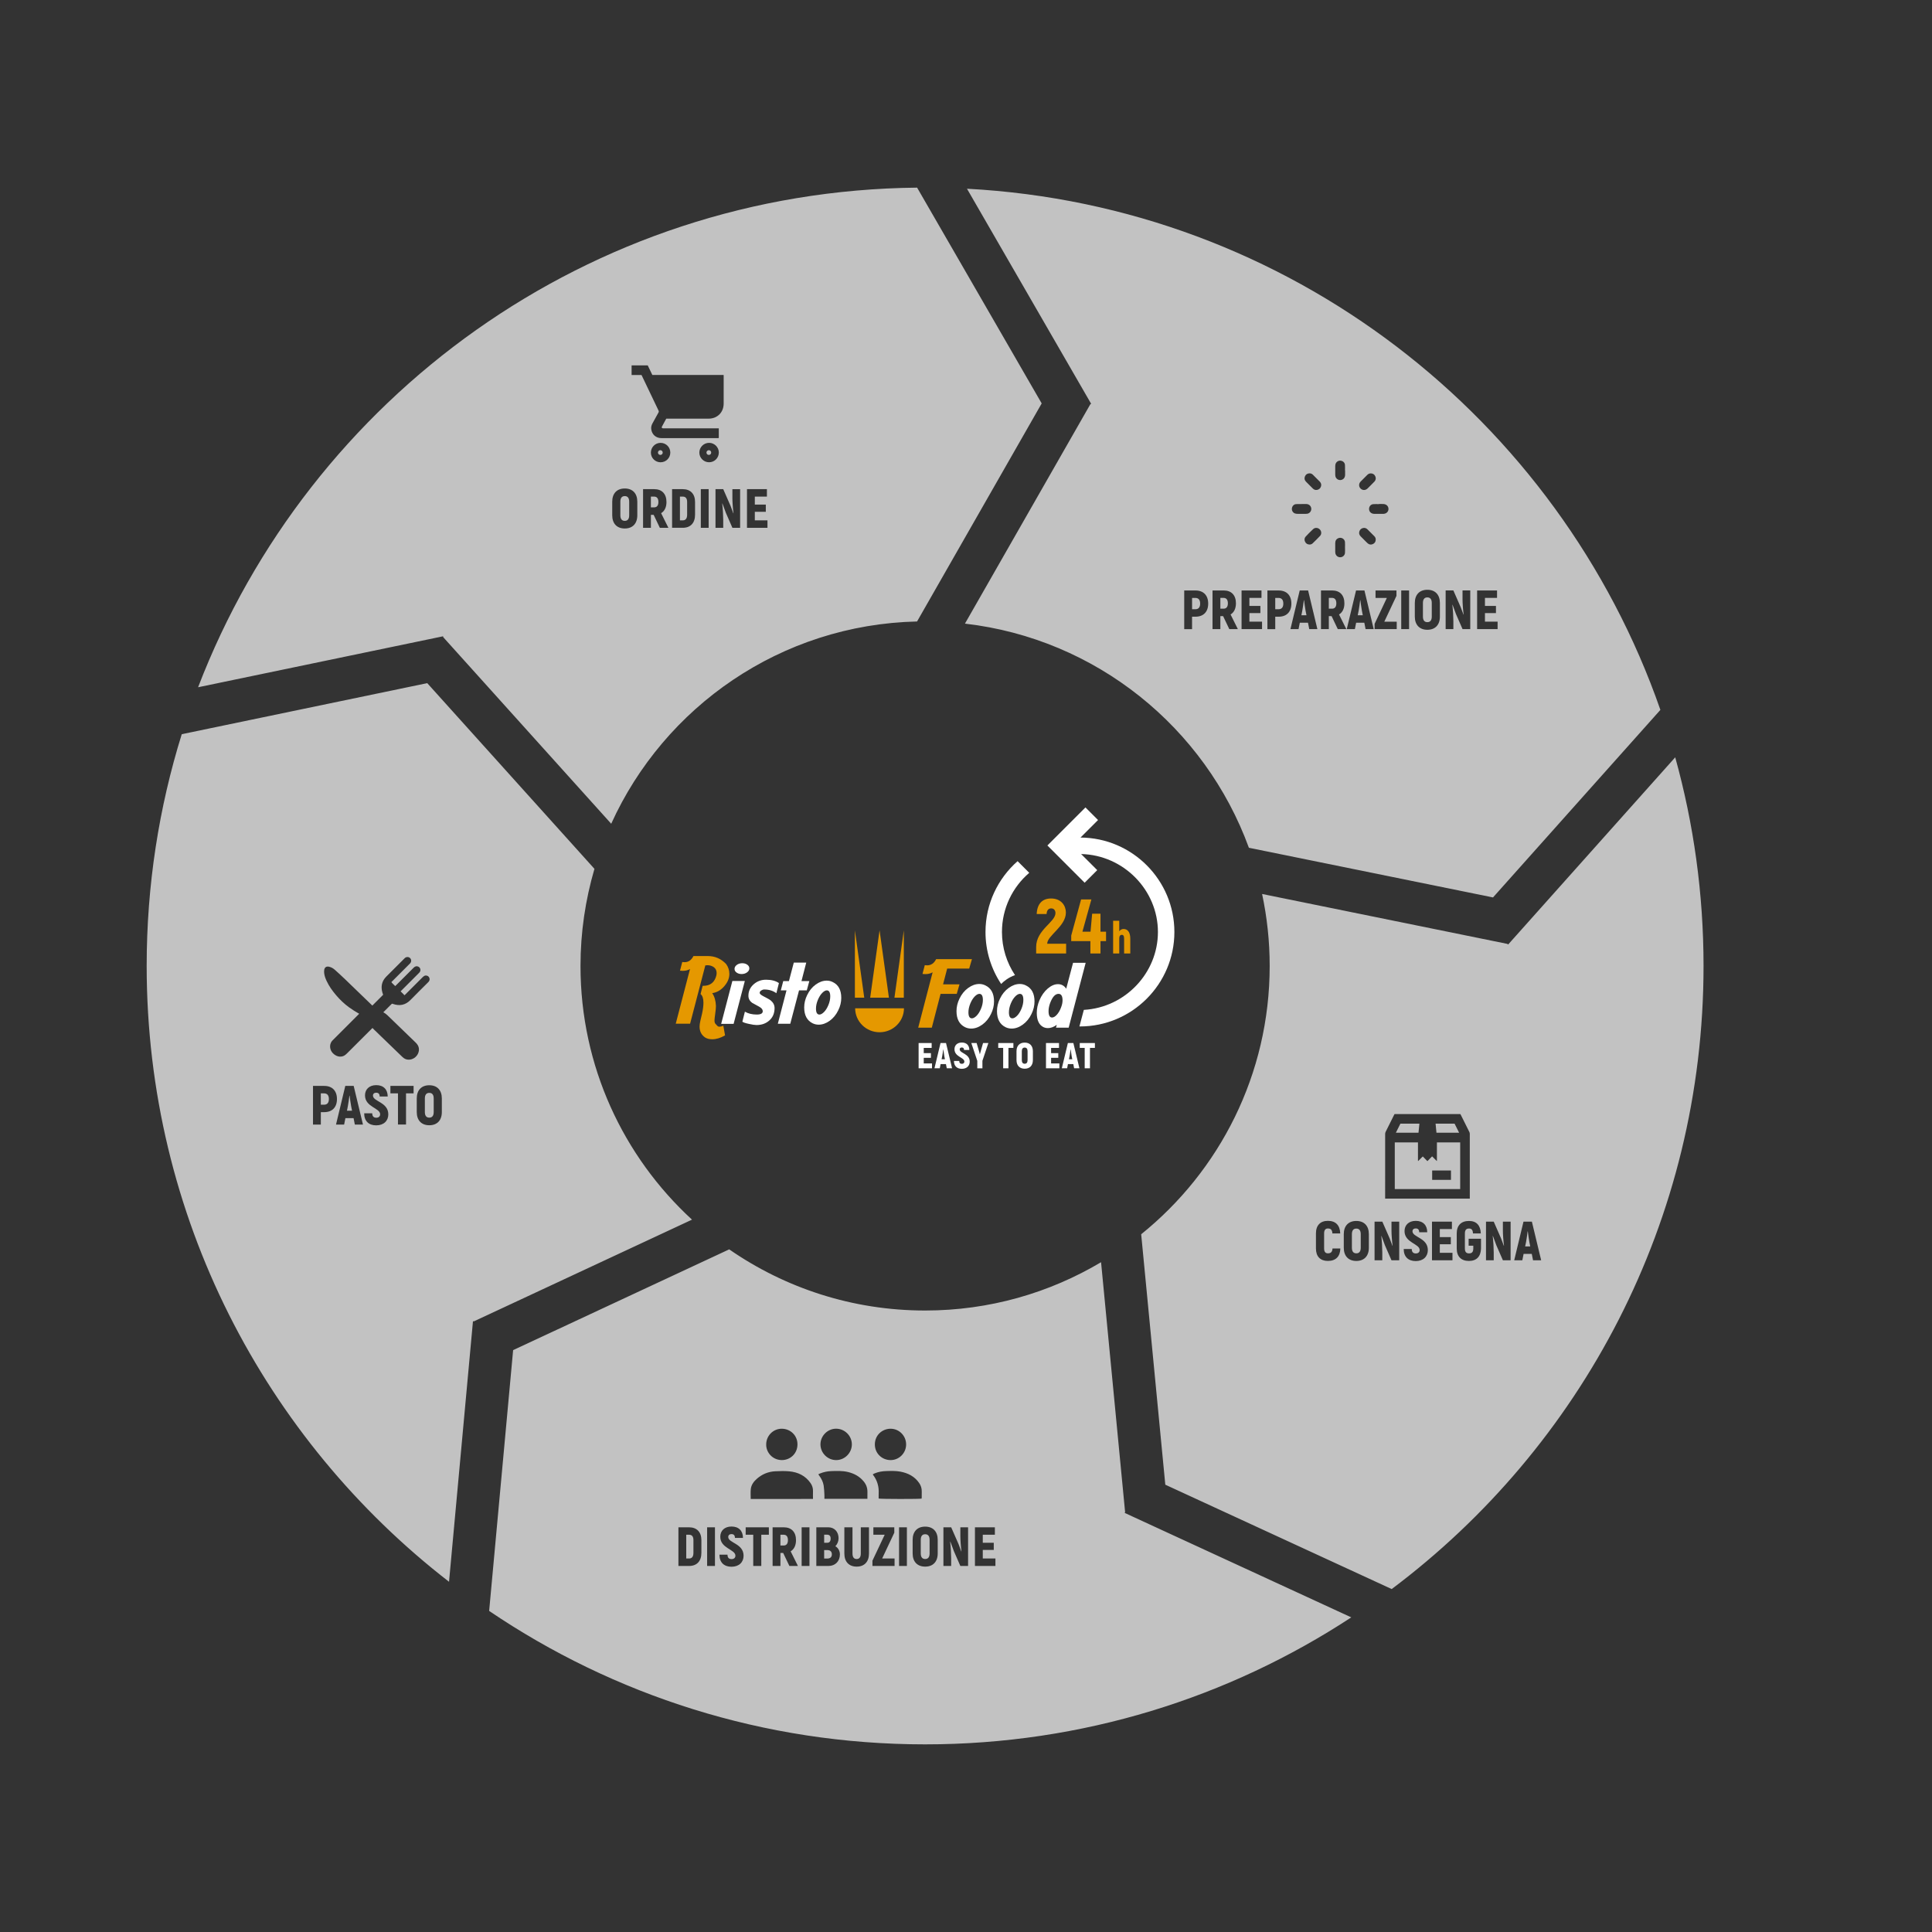 <?xml version="1.0" encoding="utf-8"?>
<!-- Generator: Adobe Illustrator 25.4.1, SVG Export Plug-In . SVG Version: 6.00 Build 0)  -->
<svg version="1.1" id="Livello_1" xmlns="http://www.w3.org/2000/svg" xmlns:xlink="http://www.w3.org/1999/xlink" x="0px" y="0px"
	 viewBox="0 0 1080 1080" style="enable-background:new 0 0 1080 1080;" xml:space="preserve">
<rect x="0" y="0" width="1080" height="1080" fill="#333333" stroke="none"/>
<style type="text/css">
	.st0{clip-path:url(#SVGID_00000173853731299080371490000011963781690345120141_);}
	.st1{opacity:0.7;clip-path:url(#SVGID_00000012469914942856299310000007876499458541872281_);}
	.st2{clip-path:url(#SVGID_00000138550406039023461280000015749409119474053291_);fill:#FFFFFF;}
	.st3{clip-path:url(#SVGID_00000012469914942856299310000007876499458541872281_);fill:#FFFFFF;}
	.st4{clip-path:url(#SVGID_00000173853731299080371490000011963781690345120141_);fill:#FFFFFF;}
	.st5{clip-path:url(#SVGID_00000154420685353740354740000001256845413113351826_);fill:#FFFFFF;}
	.st6{clip-path:url(#SVGID_00000114035629635816193700000018368165618061593739_);fill:#E59800;}
	.st7{clip-path:url(#SVGID_00000173853731299080371490000011963781690345120141_);fill:#E59800;}
	.st8{clip-path:url(#SVGID_00000159467754926699584310000004033799173461187257_);fill:#E59800;}
	.st9{clip-path:url(#SVGID_00000159467754926699584310000004033799173461187257_);fill:#FFFFFF;}
	.st10{clip-path:url(#SVGID_00000061447676518754477280000010863432284385153423_);fill:#E59800;}
	.st11{clip-path:url(#SVGID_00000034784392598926704960000002595326351481739965_);fill:#FFFFFF;}
	.st12{clip-path:url(#SVGID_00000071522112540350556920000000348803076336523170_);fill:#FFFFFF;}
	.st13{clip-path:url(#SVGID_00000155834956369794068670000014488205736169376387_);fill:#FFFFFF;}
</style>
<g>
	<defs>
		<rect id="SVGID_1_" width="1080" height="1080"/>
	</defs>
	<clipPath id="SVGID_00000114751847726455625140000010209598318906577583_">
		<use xlink:href="#SVGID_1_"  style="overflow:visible;"/>
	</clipPath>
	<g style="clip-path:url(#SVGID_00000114751847726455625140000010209598318906577583_);">
		<defs>
			<rect id="SVGID_00000086691288563762886660000006104962930481826711_" width="1080" height="1080"/>
		</defs>
		<clipPath id="SVGID_00000114756761981600897550000007425978433897461379_">
			<use xlink:href="#SVGID_00000086691288563762886660000006104962930481826711_"  style="overflow:visible;"/>
		</clipPath>
		<g style="opacity:0.7;clip-path:url(#SVGID_00000114756761981600897550000007425978433897461379_);">
			<g>
				<defs>
					<rect id="SVGID_00000010274175660764345320000002488922093184206249_" x="-9.44" y="-7" width="1098" height="1088"/>
				</defs>
				<clipPath id="SVGID_00000166644816623478258130000017706717580102889139_">
					<use xlink:href="#SVGID_00000010274175660764345320000002488922093184206249_"  style="overflow:visible;"/>
				</clipPath>
			</g>
		</g>
		<g style="opacity:0.7;clip-path:url(#SVGID_00000114756761981600897550000007425978433897461379_);">
			<g>
				<defs>
					<rect id="SVGID_00000032606282518793208870000014706395682520089772_" x="72.99" y="97.89" width="888.3" height="878.21"/>
				</defs>
				<clipPath id="SVGID_00000049901222462161066850000015828618985634412432_">
					<use xlink:href="#SVGID_00000032606282518793208870000014706395682520089772_"  style="overflow:visible;"/>
				</clipPath>
				<path style="clip-path:url(#SVGID_00000049901222462161066850000015828618985634412432_);fill:#FFFFFF;" d="M514.71,860.77v7.6
					c0,2.04,0.84,3.12,2.47,3.12c1.64,0,2.47-1.08,2.47-3.12v-7.6c0-2.04-0.84-3.12-2.47-3.12
					C515.54,857.65,514.71,858.73,514.71,860.77 M462.47,866.51h-1.76v4.73h1.67c1.73,0,2.63-0.8,2.63-2.35
					C465,867.32,464.11,866.51,462.47,866.51 M462.29,857.9h-1.58v4.51h1.73c1.24,0,1.89-0.8,1.89-2.32
					C464.33,858.64,463.71,857.9,462.29,857.9 M438.08,857.93h-1.82v6.02h1.82c1.54,0,2.38-1.05,2.38-3
					C440.46,858.98,439.63,857.93,438.08,857.93 M385.22,857.93h-1.61v13.28h1.61c1.58,0,2.41-1.08,2.41-3.15v-7.14
					C387.64,858.95,386.8,857.93,385.22,857.93 M379.24,853.77h5.92c4.35,0,6.92,2.65,6.92,7.16v7.14c0,4.6-2.53,7.31-6.85,7.31
					h-5.99V853.77z M395.29,853.77h4.38v21.61h-4.38V853.77z M402.18,869.08h4.5c0,1.73,0.86,2.47,2.26,2.47
					c1.45,0,2.16-0.83,2.16-1.91c0-3.58-8.46-4.01-8.46-10.59c0-3.3,2.31-5.71,6.3-5.71c3.98,0,6.39,2.38,6.39,6.36h-4.5
					c0-1.42-0.65-2.13-1.92-2.13c-1.14,0-1.82,0.62-1.82,1.61c0,3.4,8.58,3.61,8.58,10.5c0,3.55-2.5,6.14-6.79,6.14
					C404.77,875.81,402.18,873.43,402.18,869.08 M416.84,853.77h12.96v4.16h-4.23v17.44h-4.5v-17.44h-4.23V853.77z M431.88,853.77
					h6.27c4.29,0,6.82,2.65,6.82,7.19c0,2.94-1.08,5.09-2.99,6.24l4.07,8.18h-4.78l-3.46-7.25h-1.54v7.25h-4.38V853.77z
					 M448.12,853.77h4.38v21.61h-4.38V853.77z M454.46,837.92c-11.64,0.02-23.17,0.01-34.81,0.01c0-1.97-0.14-3.74,0.04-5.48
					c0.25-2.37,1.61-4.22,3.35-5.76c2.94-2.6,6.41-4.05,10.33-4.24c2.6-0.13,5.23-0.21,7.81,0.03c4.89,0.46,9.07,2.43,11.95,6.61
					c0.92,1.34,1.4,2.84,1.34,4.5C454.42,834.97,454.46,836.36,454.46,837.92 M456.33,853.77h6.73c3.33,0,5.71,2.47,5.71,6.14
					c0,1.64-0.68,3.37-1.82,4.42c1.6,0.92,2.56,2.65,2.56,4.6c0,3.86-2.65,6.45-6.36,6.45h-6.82V853.77z M471.98,853.77h4.57v14.67
					c0,1.98,0.77,3.06,2.32,3.06c1.54,0,2.32-1.08,2.32-3.06v-14.67h4.57v14.67c0,4.57-2.56,7.31-6.88,7.31
					c-4.32,0-6.88-2.74-6.88-7.31V853.77z M487.7,872.44l6.85-14.51h-6.33v-4.16h11.7v3.02l-6.79,14.42h6.94v4.16H487.7V872.44z
					 M502.58,853.77h4.38v21.61h-4.38V853.77z M510.17,860.77c0-4.63,2.62-7.38,7.01-7.38c4.39,0,7.01,2.75,7.01,7.38v7.6
					c0,4.63-2.62,7.38-7.01,7.38c-4.38,0-7.01-2.74-7.01-7.38V860.77z M527.4,853.77h4.32l4.11,9.38c0.52,1.36,1.02,2.78,1.54,4.14
					l0.09-0.09c-0.37-2.72-0.62-6.42-0.62-8.43v-5h4.32v21.61h-4.32l-3.65-8.36l-1.95-5.28l-0.09,0.09
					c0.34,2.72,0.55,6.76,0.55,9.17v4.38h-4.32V853.77z M545,853.77h11.14v4.16h-6.76v4.48h6.14v4.01h-6.14v4.79h7.07v4.16H545
					V853.77z M515.26,833.72c-0.02,1.02,0,2.03-0.01,3.05c0,0.33-0.03,0.66-0.05,0.96c-1,0.29-23.1,0.27-24.02-0.03
					c0-0.94-0.04-1.91,0.01-2.89c0.19-3.84-0.81-7.3-3.16-10.36c-0.04-0.05-0.05-0.12-0.12-0.31c0.3-0.15,0.6-0.34,0.92-0.47
					c2.15-0.92,4.42-1.28,6.73-1.34c2.61-0.07,5.23-0.16,7.81,0.33c4.27,0.82,7.94,2.68,10.47,6.38
					C514.81,830.44,515.29,832,515.26,833.72 M506.53,807.47c-0.01,4.85-3.98,8.82-8.82,8.73c-4.75-0.09-8.69-3.78-8.66-8.8
					c0.03-5.22,4.19-8.7,8.73-8.73C502.62,798.63,506.54,802.6,506.53,807.47 M484.9,834.06c-0.03,1.21-0.01,2.43-0.01,3.79h-24.04
					c0-0.89,0.04-1.7-0.01-2.5c-0.1-1.65-0.15-3.32-0.41-4.95c-0.32-2-1.23-3.79-2.42-5.43c-0.18-0.24-0.34-0.5-0.57-0.83
					c0.38-0.18,0.7-0.36,1.04-0.49c1.94-0.77,3.94-1.21,6.03-1.29c3.18-0.11,6.38-0.26,9.51,0.5c3.48,0.84,6.51,2.46,8.81,5.29
					C484.24,829.87,484.95,831.83,484.9,834.06 M476.19,807.4c0.01,4.77-3.93,8.76-8.7,8.8c-4.81,0.04-8.83-3.94-8.85-8.75
					c-0.02-4.76,3.95-8.78,8.7-8.8C472.17,798.63,476.18,802.59,476.19,807.4 M445.79,807.42c-0.02,5.32-4.2,8.81-8.78,8.77
					c-5.41-0.05-8.82-4.55-8.7-8.75c0-4.86,3.93-8.83,8.78-8.77C441.86,798.72,445.81,802.42,445.79,807.42 M286.84,754.73
					l-13.4,145.79c69.53,47.08,153.4,74.59,243.69,74.59c87.96,0,169.8-26.12,238.24-70.99l-126.66-58.39l0.23-0.49L615.5,705.58
					c-28.8,17.14-62.42,27.01-98.36,27.01c-40.69,0-78.41-12.65-109.51-34.19L286.84,754.73z M237.5,614.04v7.6
					c0,2.04,0.83,3.12,2.47,3.12c1.64,0,2.47-1.08,2.47-3.12v-7.6c0-2.04-0.84-3.12-2.47-3.12C238.34,610.92,237.5,612,237.5,614.04
					 M194.44,618.42l-0.49,2.47h2.84l-0.49-2.47c-0.28-1.54-0.65-4.17-0.86-5.93h-0.12C195.09,614.25,194.75,616.88,194.44,618.42
					 M181.16,611.2h-1.82v6.33h1.82c1.76,0,2.69-1.08,2.69-3.15C183.85,612.28,182.92,611.2,181.16,611.2 M239.71,546.08
					c0.61,0.78,0.61,1.85,0,2.61c-0.17,0.22-0.38,0.4-0.57,0.6c-3.23,3.23-6.49,6.43-9.68,9.7c-2.81,2.88-6.08,3.5-9.8,2.21
					c-0.16-0.05-0.32-0.09-0.52-0.15c-0.19,0.18-0.4,0.36-0.6,0.55c-1.42,1.42-2.84,2.84-4.26,4.26c0.85,0.46,1.63,1.03,2.36,1.74
					c5.23,5.09,10.5,10.15,15.75,15.23c1.8,1.74,2.27,3.79,1.36,5.96c-0.91,2.16-3.05,3.6-5.33,3.58c-1.38-0.01-2.5-0.57-3.48-1.52
					c-4.31-4.18-8.64-8.34-12.95-12.51c-0.98-0.94-1.92-1.91-2.93-2.82c-0.31-0.28-0.57-0.58-0.84-0.88
					c-4.76,4.72-9.49,9.48-14.24,14.21c-0.5,0.5-1.06,1-1.68,1.32c-2.05,1.05-4.59,0.38-6.36-1.57c-1.56-1.72-1.87-4.26-0.72-6.15
					c0.21-0.35,0.49-0.67,0.78-0.96c4.92-4.93,9.85-9.86,14.78-14.79c-1.99-1.14-3.93-2.34-5.79-3.7c-2.62-1.92-4.95-4.16-7.06-6.63
					c-2.09-2.45-3.96-5.04-5.33-7.97c-0.66-1.41-1.21-2.86-1.38-4.41c-0.07-0.62-0.07-1.28,0.04-1.9c0.24-1.36,1.19-1.97,2.54-1.72
					c1.29,0.24,2.4,0.89,3.36,1.73c1.97,1.74,3.88,3.54,5.79,5.35c2.15,2.04,4.26,4.11,6.39,6.17l0,0c2.93,2.83,5.86,5.66,8.79,8.49
					c0.04-0.03,0.08-0.05,0.12-0.09c1.77-1.79,3.56-3.57,5.34-5.35c0.19-0.19,0.39-0.39,0.59-0.59c-0.15-0.44-0.29-0.83-0.41-1.22
					c-0.97-3.39-0.36-6.4,2.17-8.94c3.32-3.33,6.65-6.65,9.98-9.98c0.16-0.16,0.31-0.32,0.48-0.46c0.88-0.71,2.13-0.65,2.87,0.12
					c0.76,0.79,0.78,2.01,0.03,2.87c-0.22,0.25-0.46,0.48-0.7,0.71c-2.99,2.99-5.99,5.99-8.98,8.98c-0.25,0.25-0.51,0.51-0.84,0.84
					c0.62,0.82,1.37,1.46,2.17,2.23c0.29-0.28,0.53-0.53,0.78-0.78c3.17-3.17,6.34-6.34,9.51-9.51c0.81-0.81,1.69-1.01,2.56-0.61
					c1.25,0.57,1.62,2.14,0.74,3.21c-0.21,0.26-0.46,0.48-0.69,0.72c-3.09,3.09-6.18,6.18-9.28,9.28c-0.19,0.19-0.38,0.38-0.63,0.62
					c0.75,0.75,1.43,1.43,2.2,2.2c0.26-0.26,0.49-0.49,0.72-0.72c3.11-3.11,6.22-6.23,9.34-9.33c0.31-0.31,0.66-0.6,1.04-0.8
					C238.08,545.09,239.16,545.37,239.71,546.08 M174.96,607.03h6.27c4.48,0,7.13,2.71,7.13,7.35c0,4.6-2.65,7.32-7.13,7.32h-1.88
					v6.95h-4.38V607.03z M187.83,628.64l5.19-21.61h4.69l5.19,21.61h-4.54l-0.71-3.58h-4.57l-0.71,3.58H187.83z M203.58,622.34h4.5
					c0,1.73,0.87,2.47,2.26,2.47c1.45,0,2.16-0.83,2.16-1.91c0-3.58-8.46-4.02-8.46-10.59c0-3.3,2.31-5.71,6.3-5.71
					c3.98,0,6.39,2.38,6.39,6.36h-4.5c0-1.42-0.65-2.13-1.92-2.13c-1.14,0-1.82,0.62-1.82,1.61c0,3.4,8.58,3.61,8.58,10.5
					c0,3.55-2.5,6.14-6.79,6.14C206.17,629.07,203.58,626.7,203.58,622.34 M218.24,607.03h12.96v4.16h-4.23v17.44h-4.5V611.2h-4.23
					V607.03z M232.97,614.04c0-4.63,2.62-7.38,7.01-7.38c4.38,0,7.01,2.75,7.01,7.38v7.6c0,4.63-2.62,7.38-7.01,7.38
					c-4.39,0-7.01-2.75-7.01-7.38V614.04z M238.83,381.88l-137.23,28.54c-12.74,40.92-19.61,84.42-19.61,129.53
					c0,140.08,66.21,264.68,169.02,344.27l13.38-145.64l0.54,0.05l121.9-56.84c-38.3-35.21-62.33-85.71-62.33-141.84
					c0-18.85,2.76-37.04,7.8-54.26L238.83,381.88z M394.91,252.97c-0.01,0.73,0.57,1.33,1.31,1.34c0.76,0.01,1.33-0.54,1.34-1.3
					c0.01-0.74-0.56-1.34-1.3-1.35C395.55,251.64,394.93,252.25,394.91,252.97 M381.7,277.6h-1.61v13.28h1.61
					c1.58,0,2.41-1.08,2.41-3.15v-7.13C384.11,278.62,383.27,277.6,381.7,277.6 M365.67,277.6h-1.82v6.02h1.82
					c1.55,0,2.38-1.05,2.38-3C368.05,278.65,367.22,277.6,365.67,277.6 M370.46,253c0.01-0.73-0.58-1.34-1.31-1.35
					c-0.72-0.01-1.34,0.6-1.35,1.32c-0.01,0.73,0.58,1.33,1.32,1.33C369.88,254.32,370.46,253.75,370.46,253 M351.72,288.04v-7.6
					c0-2.04-0.83-3.12-2.47-3.12s-2.47,1.08-2.47,3.12v7.6c0,2.04,0.83,3.12,2.47,3.12S351.72,290.08,351.72,288.04 M429.02,295.05
					h-11.45v-21.61h11.14v4.16h-6.76v4.48h6.14v4.01h-6.14v4.79h7.07V295.05z M413.74,295.05h-4.32l-3.65-8.36l-1.95-5.28
					l-0.09,0.09c0.34,2.72,0.56,6.76,0.56,9.17v4.38h-4.32v-21.61h4.32l4.11,9.39c0.52,1.36,1.02,2.78,1.54,4.14l0.09-0.09
					c-0.37-2.72-0.62-6.42-0.62-8.43v-5h4.32V295.05z M404.53,225.67c-0.01,4.83-3.53,8.35-8.39,8.36c-7.66,0.01-15.33,0-22.99,0
					h-0.71c-0.82,1.51-1.65,2.99-2.43,4.49c-0.26,0.49,0,0.86,0.57,0.91c0.19,0.01,0.38,0.01,0.57,0.01c9.93,0,19.86,0,29.79,0h0.87
					v5.43c-0.22,0.01-0.44,0.04-0.67,0.04c-10.46,0-20.92,0.01-31.38,0c-3.06,0-5.3-1.96-5.71-4.96c-0.16-1.17,0.13-2.27,0.7-3.3
					c1.12-2.04,2.24-4.08,3.38-6.11c0.18-0.33,0.21-0.59,0.04-0.94c-3.13-6.52-6.24-13.04-9.36-19.57c-0.05-0.11-0.12-0.22-0.22-0.4
					h-5.52v-5.38h9.02c0.85,1.76,1.7,3.55,2.57,5.36h39.85c0.01,0.26,0.03,0.48,0.03,0.7C404.53,215.42,404.53,220.55,404.53,225.67
					 M349.25,273.07c4.38,0,7.01,2.75,7.01,7.38v7.6c0,4.63-2.62,7.38-7.01,7.38s-7.01-2.74-7.01-7.38v-7.6
					C342.24,275.81,344.86,273.07,349.25,273.07 M369.3,258.42c-2.99,0.02-5.44-2.39-5.45-5.37c-0.02-3.03,2.4-5.48,5.41-5.49
					c3-0.01,5.42,2.37,5.45,5.38C374.73,255.96,372.33,258.4,369.3,258.42 M359.47,273.44h6.27c4.29,0,6.82,2.65,6.82,7.19
					c0,2.93-1.08,5.09-2.99,6.24l4.07,8.18h-4.78l-3.46-7.26h-1.54v7.26h-4.38V273.44z M375.71,273.44h5.92
					c4.35,0,6.91,2.65,6.91,7.16v7.13c0,4.6-2.53,7.31-6.85,7.31h-5.99V273.44z M390.94,253c-0.01-2.99,2.46-5.45,5.46-5.45
					c3,0.01,5.47,2.49,5.43,5.48c-0.04,2.99-2.47,5.39-5.46,5.38S390.95,255.98,390.94,253 M391.76,273.44h4.38v21.61h-4.38V273.44z
					 M582.31,225.51l-69.64-120.62c-183.49,1.85-339.78,117.23-401.94,279.29l136.96-28.49l0.11,0.53l93.87,104.26
					c29.69-65.44,94.85-111.33,170.97-113.07L582.31,225.51z M727.97,341.46l-0.49,2.47h2.84l-0.49-2.47
					c-0.28-1.54-0.65-4.17-0.86-5.93h-0.12C728.62,337.29,728.28,339.92,727.97,341.46 M670.89,337.42c0-2.1-0.93-3.18-2.69-3.18
					h-1.82v6.33h1.82C669.96,340.57,670.89,339.49,670.89,337.42 M686.39,337.26c0-1.98-0.84-3.03-2.38-3.03h-1.82v6.02h1.82
					C685.55,340.26,686.39,339.21,686.39,337.26 M717.38,337.42c0-2.1-0.93-3.18-2.69-3.18h-1.82v6.33h1.82
					C716.45,340.57,717.38,339.49,717.38,337.42 M747.02,337.26c0-1.98-0.84-3.03-2.38-3.03h-1.82v6.02h1.82
					C746.19,340.26,747.02,339.21,747.02,337.26 M758.97,343.93h2.84l-0.49-2.47c-0.28-1.54-0.65-4.17-0.86-5.93h-0.12
					c-0.22,1.76-0.56,4.39-0.86,5.93L758.97,343.93z M800.37,344.67v-7.6c0-2.04-0.83-3.12-2.47-3.12s-2.47,1.08-2.47,3.12v7.6
					c0,2.04,0.83,3.12,2.47,3.12S800.37,346.71,800.37,344.67 M837.17,351.68h-11.45v-21.61h11.14v4.16h-6.76v4.48h6.15v4.01h-6.15
					v4.79h7.07V351.68z M821.89,351.68h-4.32l-3.65-8.37l-1.95-5.28l-0.09,0.09c0.34,2.72,0.56,6.76,0.56,9.17v4.38h-4.32v-21.61
					h4.32l4.11,9.38c0.52,1.36,1.02,2.78,1.54,4.14l0.09-0.09c-0.37-2.72-0.62-6.42-0.62-8.43v-5h4.32V351.68z M804.91,344.67
					c0,4.63-2.62,7.38-7.01,7.38c-4.38,0-7.01-2.75-7.01-7.38v-7.6c0-4.63,2.62-7.38,7.01-7.38c4.38,0,7.01,2.75,7.01,7.38V344.67z
					 M787.68,351.68h-4.38v-21.61h4.38V351.68z M780.79,351.68h-12.38v-2.93l6.85-14.51h-6.33v-4.16h11.7v3.02l-6.79,14.42h6.94
					V351.68z M776.17,284.49c0.01,1.51-1.13,2.66-2.78,2.76c-0.67,0.04-1.34,0.01-2.02,0.01c-1.05,0-2.1,0.02-3.15-0.01
					c-1.75-0.04-2.93-1.19-2.91-2.81c0.02-1.32,0.95-2.48,2.27-2.61c1.04-0.1,2.1-0.02,3.15-0.02c0-0.02,0-0.04,0-0.07
					c0.88,0,1.77-0.04,2.65,0.01C775.02,281.84,776.16,282.98,776.17,284.49 M768.34,269.18c-0.69,0.76-1.45,1.47-2.17,2.2
					c-0.56,0.57-1.12,1.14-1.7,1.69c-1.17,1.12-2.8,1.12-3.9,0.03c-1.09-1.09-1.09-2.75,0.03-3.9c1.23-1.26,2.49-2.5,3.74-3.75
					c0.54-0.54,1.2-0.84,1.98-0.82c1.16,0.03,2.02,0.57,2.48,1.63C769.27,267.3,769.12,268.32,768.34,269.18 M767.42,304.15
					c-1.06,0.46-2.07,0.31-2.93-0.47c-0.73-0.66-1.41-1.39-2.11-2.08c-0.61-0.61-1.23-1.2-1.82-1.83c-0.73-0.78-1-1.7-0.66-2.73
					c0.34-1.05,1.09-1.68,2.16-1.89c0.88-0.17,1.68,0.1,2.32,0.72c1.33,1.29,2.63,2.6,3.92,3.92c0.5,0.51,0.77,1.15,0.74,1.89
					C769.01,302.83,768.48,303.69,767.42,304.15 M758.04,330.07h4.69l5.18,21.61h-4.54l-0.71-3.58h-4.57l-0.71,3.58h-4.54
					L758.04,330.07z M752.61,351.68h-4.78l-3.46-7.26h-1.55v7.26h-4.38v-21.61h6.27c4.29,0,6.82,2.65,6.82,7.19
					c0,2.93-1.08,5.09-2.99,6.24L752.61,351.68z M751.86,262.94c0.02,0,0.04,0,0.06,0c0,0.84,0.02,1.68,0,2.52
					c-0.04,1.42-0.74,2.4-1.96,2.78c-1.54,0.49-3.21-0.51-3.48-2.1c-0.05-0.29-0.08-0.59-0.08-0.88c-0.01-1.53-0.02-3.07,0-4.6
					c0.01-0.42,0.04-0.85,0.16-1.24c0.36-1.22,1.57-2.02,2.79-1.91c1.33,0.12,2.37,1.04,2.49,2.34
					C751.93,260.87,751.86,261.91,751.86,262.94 M751.86,306.09h0.01c0,1.01,0.07,2.02-0.02,3.02c-0.13,1.41-1.33,2.41-2.71,2.4
					c-1.36-0.01-2.48-1-2.68-2.37c-0.03-0.23-0.06-0.46-0.06-0.69c-0.01-1.6-0.01-3.2,0-4.79c0-1.29,0.5-2.3,1.74-2.82
					c1.62-0.68,3.5,0.35,3.7,2.1C751.95,303.98,751.86,305.04,751.86,306.09 M737.91,299.59c-1.33,1.43-2.74,2.79-4.14,4.15
					c-0.48,0.47-1.1,0.68-1.79,0.65c-1.13-0.04-1.97-0.56-2.45-1.58c-0.47-1.02-0.39-2.06,0.38-2.88c1.33-1.43,2.71-2.82,4.14-4.15
					c1.06-0.99,2.7-0.87,3.71,0.15C738.76,296.93,738.88,298.54,737.91,299.59 M738.42,271.98c-0.34,1.02-1.06,1.65-2.11,1.87
					c-0.91,0.19-1.73-0.08-2.38-0.71c-1.33-1.29-2.64-2.59-3.92-3.93c-0.82-0.86-0.98-1.9-0.5-2.98c0.47-1.06,1.33-1.59,2.49-1.62
					c0.74-0.02,1.37,0.24,1.89,0.75c1.31,1.28,2.6,2.57,3.88,3.88C738.51,270.01,738.77,270.95,738.42,271.98 M727.63,281.74
					c0.82,0,1.64-0.01,2.46,0c1.44,0.03,2.43,0.74,2.82,1.99c0.47,1.51-0.53,3.16-2.09,3.44c-0.33,0.06-0.67,0.08-1,0.08
					c-1.51,0.01-3.03,0.02-4.54-0.01c-0.46-0.01-0.93-0.06-1.36-0.21c-1.16-0.41-1.87-1.59-1.75-2.77c0.14-1.31,1.03-2.33,2.31-2.45
					c1.04-0.09,2.1-0.02,3.15-0.02C727.63,281.79,727.63,281.76,727.63,281.74 M721.89,337.42c0,4.6-2.65,7.32-7.13,7.32h-1.89v6.95
					h-4.38v-21.61h6.27C719.23,330.07,721.89,332.79,721.89,337.42 M705.49,351.68h-11.45v-21.61h11.14v4.16h-6.76v4.48h6.14v4.01
					h-6.14v4.79h7.07V351.68z M687.9,343.5l4.07,8.18h-4.78l-3.46-7.26h-1.54v7.26h-4.38v-21.61h6.27c4.29,0,6.82,2.65,6.82,7.19
					C690.89,340.2,689.81,342.36,687.9,343.5 M675.39,337.42c0,4.6-2.65,7.32-7.13,7.32h-1.89v6.95h-4.38v-21.61h6.27
					C672.74,330.07,675.39,332.79,675.39,337.42 M721.36,351.68l5.19-21.61h4.69l5.18,21.61h-4.54l-0.71-3.58h-4.57l-0.71,3.58
					H721.36z M834.6,501.67l93.57-104.84C871.42,233.85,720.49,115.05,540.55,105.5l69.41,120.23l-0.47,0.27l-70.08,122.61
					c73.39,8.45,134.22,58.13,158.73,125.3L834.6,501.67z M760.66,697.5v-7.6c0-2.04-0.83-3.12-2.47-3.12s-2.47,1.08-2.47,3.12v7.6
					c0,2.04,0.83,3.12,2.47,3.12S760.66,699.54,760.66,697.5 M792.95,633.21c0.17-1.68,0.33-3.34,0.51-5.09h-10.62
					c-0.84,1.69-1.68,3.36-2.54,5.09H792.95z M802.99,633.21h12.67c-0.88-1.75-1.72-3.44-2.54-5.08h-10.62
					C802.66,629.84,802.82,631.5,802.99,633.21 M800.59,654.31h10.51v5.23h-10.51V654.31z M792.65,638.61h-12.96v26.09h36.56v-26.09
					h-13v10.29c-0.04,0.02-0.09,0.05-0.13,0.07c-0.83-0.83-1.66-1.65-2.57-2.56c-0.88,0.9-1.72,1.76-2.62,2.68
					c-0.87-0.89-1.71-1.75-2.58-2.64c-0.88,0.88-1.71,1.71-2.54,2.54c-0.05-0.03-0.11-0.06-0.16-0.09V638.61z M852.57,696.76h2.84
					l-0.49-2.47c-0.28-1.54-0.65-4.17-0.86-5.93h-0.12c-0.22,1.76-0.56,4.39-0.86,5.93L852.57,696.76z M861.52,704.51h-4.54
					l-0.71-3.58h-4.57l-0.71,3.58h-4.54l5.19-21.61h4.69L861.52,704.51z M844.45,704.51h-4.32l-3.65-8.36l-1.95-5.28l-0.09,0.09
					c0.34,2.72,0.56,6.76,0.56,9.17v4.38h-4.32V682.9H835l4.11,9.39c0.53,1.36,1.02,2.78,1.54,4.14l0.09-0.09
					c-0.37-2.72-0.62-6.42-0.62-8.43v-5h4.32V704.51z M827.9,697.9c-0.12,4.54-2.53,6.98-6.76,6.98c-4.29,0-6.82-2.44-6.82-6.98
					v-8.4c0-4.54,2.53-6.98,6.85-6.98c4.17,0,6.45,2.44,6.61,6.98h-4.38c-0.09-1.95-0.71-2.75-2.23-2.75c-1.48,0-2.29,0.8-2.29,2.75
					v8.4c0,1.95,0.77,2.75,2.32,2.75c1.61,0,2.38-0.8,2.38-2.75v-1.55h-2.6v-3.89h6.91V697.9z M821.63,670.04h-47.33v-0.69
					c0-11.82,0-23.63,0.01-35.45c0-0.39,0.09-0.82,0.26-1.17c1.55-3.14,3.12-6.27,4.69-9.41c0.09-0.18,0.2-0.35,0.3-0.54h36.79
					c0.1,0.18,0.22,0.37,0.32,0.57c1.58,3.15,3.16,6.3,4.72,9.46c0.15,0.3,0.23,0.66,0.23,0.99c0.01,11.84,0.01,23.67,0.01,35.51
					V670.04z M772.73,682.9l4.11,9.39c0.53,1.36,1.02,2.78,1.54,4.14l0.09-0.09c-0.37-2.72-0.62-6.42-0.62-8.43v-5h4.32v21.61h-4.32
					l-3.65-8.36l-1.95-5.28l-0.09,0.09c0.34,2.72,0.55,6.76,0.55,9.17v4.38h-4.32V682.9H772.73z M765.2,697.5
					c0,4.63-2.62,7.38-7.01,7.38c-4.38,0-7.01-2.74-7.01-7.38v-7.6c0-4.63,2.62-7.38,7.01-7.38c4.39,0,7.01,2.74,7.01,7.38V697.5z
					 M740.19,689.5v8.4c0,1.85,0.74,2.72,2.1,2.72c1.7,0,2.47-0.8,2.59-2.72h4.38c-0.09,4.54-2.59,6.97-6.97,6.97
					c-4.2,0-6.67-2.44-6.67-6.97v-8.4c0-4.57,2.47-7.04,6.7-7.04c4.32,0,6.73,2.47,6.88,7.04h-4.38c-0.12-1.98-0.86-2.78-2.53-2.78
					C740.96,686.72,740.19,687.59,740.19,689.5 M784.68,698.21h4.5c0,1.73,0.87,2.47,2.26,2.47c1.45,0,2.16-0.83,2.16-1.91
					c0-3.58-8.46-4.01-8.46-10.59c0-3.3,2.31-5.71,6.3-5.71c3.98,0,6.39,2.38,6.39,6.36h-4.5c0-1.42-0.65-2.13-1.92-2.13
					c-1.14,0-1.82,0.62-1.82,1.61c0,3.4,8.58,3.61,8.58,10.5c0,3.55-2.5,6.14-6.79,6.14C787.27,704.94,784.68,702.56,784.68,698.21
					 M800.49,682.9h11.14v4.16h-6.76v4.48h6.15v4.01h-6.15v4.79h7.07v4.16h-11.45V682.9z M952.29,539.96
					c0-40.4-5.53-79.5-15.83-116.61L843.05,528l-0.41-0.36l-137.12-27.9c2.76,12.97,4.24,26.42,4.24,40.22
					c0,60.63-28.04,114.69-71.83,150l13.48,139.99l126.55,58.34C883.81,808.91,952.29,682.43,952.29,539.96"/>
			</g>
		</g>
		<path style="clip-path:url(#SVGID_00000114756761981600897550000007425978433897461379_);fill:#FFFFFF;" d="M465.53,548.99
			c-1.04-0.54-2.17-0.81-3.38-0.81c-2.08,0-4.14,0.73-6.15,2.19c-2.02,1.46-3.61,3.42-4.79,5.88c-1.11,2.25-1.66,4.56-1.66,6.91
			c0,4.37,1.58,7.33,4.74,8.88c1.04,0.51,2.17,0.76,3.38,0.76c2.08,0,4.14-0.73,6.15-2.19c2.02-1.46,3.61-3.42,4.79-5.88
			c1.11-2.25,1.66-4.56,1.66-6.91C470.27,553.44,468.69,550.5,465.53,548.99 M463.08,561.82c-0.69,1.66-1.51,2.97-2.45,3.91
			c-0.94,0.94-1.8,1.41-2.57,1.41c-1.28,0-1.92-1.11-1.92-3.33c0-1.54,0.35-3.18,1.06-4.89c0.67-1.61,1.48-2.9,2.42-3.86
			c0.94-0.96,1.8-1.44,2.57-1.44c1.28,0,1.92,1.13,1.92,3.38C464.11,558.55,463.77,560.16,463.08,561.82"/>
	</g>
	<polygon style="clip-path:url(#SVGID_00000114751847726455625140000010209598318906577583_);fill:#FFFFFF;" points="446.67,553.62 
		451,553.62 452.42,548.43 448.03,548.43 450.7,538.09 443.74,538.09 441.02,548.43 437.84,548.43 436.48,553.62 439.66,553.62 
		434.81,572.28 441.77,572.28 	"/>
	<g style="clip-path:url(#SVGID_00000114751847726455625140000010209598318906577583_);">
		<defs>
			<rect id="SVGID_00000115479387998746683350000015169532454106717106_" width="1080" height="1080"/>
		</defs>
		<clipPath id="SVGID_00000108290928952336685400000009877545792530678672_">
			<use xlink:href="#SVGID_00000115479387998746683350000015169532454106717106_"  style="overflow:visible;"/>
		</clipPath>
		<path style="clip-path:url(#SVGID_00000108290928952336685400000009877545792530678672_);fill:#FFFFFF;" d="M435.42,549.54
			c-1.82-1.24-4.22-1.87-7.21-1.87c-2.62,0-4.89,0.82-6.81,2.47c-2.02,1.75-3.03,3.92-3.03,6.51c0,1.58,0.69,2.89,2.07,3.93
			c1.31,0.71,2.63,1.43,3.96,2.17c1.33,0.74,1.99,1.58,1.99,2.52c0,1.24-1.11,1.87-3.33,1.87c-2.59,0-4.81-0.54-6.66-1.61l-1.41,5.6
			c0.57,0.44,1.83,0.86,3.78,1.26c1.78,0.4,3.16,0.61,4.13,0.61c2.89,0,5.3-0.86,7.21-2.6c1.92-1.73,2.88-4.03,2.88-6.88
			c0-1.65-0.71-3.06-2.12-4.24c-0.67-0.54-2.02-1.31-4.03-2.32c-1.45-0.74-2.17-1.38-2.17-1.92c0-0.54,0.29-0.99,0.86-1.36
			c0.57-0.37,1.14-0.55,1.71-0.55c2.59,0,4.84,0.69,6.76,2.07L435.42,549.54z"/>
		<path style="clip-path:url(#SVGID_00000108290928952336685400000009877545792530678672_);fill:#FFFFFF;" d="M417.67,543.51
			c0.81-0.62,1.21-1.35,1.21-2.19c0-0.84-0.4-1.54-1.21-2.09c-0.81-0.55-1.78-0.81-2.93-0.78c-1.14,0.03-2.12,0.36-2.92,0.98
			c-0.81,0.62-1.21,1.35-1.21,2.19c0,0.84,0.4,1.54,1.21,2.09c0.81,0.56,1.78,0.82,2.92,0.78
			C415.89,544.46,416.86,544.13,417.67,543.51"/>
	</g>
	<polygon style="clip-path:url(#SVGID_00000114751847726455625140000010209598318906577583_);fill:#FFFFFF;" points="409.4,548.38 
		403.14,572.34 410.1,572.34 416.36,548.38 	"/>
	<g style="clip-path:url(#SVGID_00000114751847726455625140000010209598318906577583_);">
		<defs>
			<rect id="SVGID_00000176759759869044596000000001919086320907589003_" width="1080" height="1080"/>
		</defs>
		<clipPath id="SVGID_00000114767393568131983370000007651832606190052271_">
			<use xlink:href="#SVGID_00000176759759869044596000000001919086320907589003_"  style="overflow:visible;"/>
		</clipPath>
		<path style="clip-path:url(#SVGID_00000114767393568131983370000007651832606190052271_);fill:#E59800;" d="M394.07,579.9
			c1.08,0.71,2.44,1.06,4.08,1.06c2.25,0,4.64-0.72,7.16-2.17l-0.96-5.4c-0.94,0.37-1.66,0.55-2.17,0.55
			c-0.47,0-0.87-0.17-1.21-0.51c-0.03,0-0.39-0.39-1.06-1.16c-0.34-0.37-0.5-0.99-0.5-1.87c0-0.6,0.13-1.84,0.4-3.71
			c0.27-1.87,0.4-3.32,0.4-4.36c-0.1-2.89-0.79-5.28-2.07-7.16c2.35-0.34,4.42-1.43,6.2-3.28c2.25-2.35,3.38-4.84,3.38-7.46
			c0-2.05-0.61-3.9-1.82-5.55c-2.82-2.96-6.24-4.44-10.24-4.44h-8.02c-1.14,2.29-2.81,3.43-4.99,3.43c-0.4,0-0.82-0.03-1.26-0.1
			l-1.26,4.84c0.54,0.07,1.06,0.1,1.56,0.1c1.55,0,2.89-0.34,4.03-1.01l-7.97,30.56h8.02l8.52-32.63c0.06,0.01,0.13,0.02,0.21,0.02
			c0.16,0,0.38-0.02,0.65-0.07c0.13-0.01,0.26-0.01,0.39-0.01c1.03,0,1.99,0.24,2.89,0.72c1.45,0.77,2.17,2.02,2.17,3.73
			c0,0.34-0.04,0.69-0.1,1.06c-0.92,4-3.39,6.01-7.42,6.01c-0.1,0-0.2,0-0.3,0l-1.16,4.59c1.08,0.87,1.61,2.5,1.61,4.89
			c0,1.65-0.25,3.65-0.76,6c-0.34,1.38-0.65,2.73-0.96,4.06c-0.3,1.33-0.45,2.43-0.45,3.3C391.09,576.5,392.08,578.49,394.07,579.9"
			/>
	</g>
	<polygon style="clip-path:url(#SVGID_00000114751847726455625140000010209598318906577583_);fill:#E59800;" points="491.68,520.06 
		486.44,557.7 496.91,557.7 	"/>
	<polygon style="clip-path:url(#SVGID_00000114751847726455625140000010209598318906577583_);fill:#E59800;" points="477.89,520.06 
		477.89,557.7 483.12,557.7 	"/>
	<polygon style="clip-path:url(#SVGID_00000114751847726455625140000010209598318906577583_);fill:#E59800;" points="505.24,520.06 
		500,557.7 505.24,557.7 	"/>
	<g style="clip-path:url(#SVGID_00000114751847726455625140000010209598318906577583_);">
		<defs>
			<rect id="SVGID_00000131345863837098234220000009094279845735895970_" width="1080" height="1080"/>
		</defs>
		<clipPath id="SVGID_00000067210664389635063460000002475509231271044235_">
			<use xlink:href="#SVGID_00000131345863837098234220000009094279845735895970_"  style="overflow:visible;"/>
		</clipPath>
		<path style="clip-path:url(#SVGID_00000067210664389635063460000002475509231271044235_);fill:#E59800;" d="M478.03,563.64
			c0.03,7.4,6.13,13.39,13.65,13.39c7.52,0,13.62-5.99,13.65-13.39H478.03z"/>
		<path style="clip-path:url(#SVGID_00000067210664389635063460000002475509231271044235_);fill:#FFFFFF;" d="M542.9,574.98
			c2.11,0,4.19-0.74,6.23-2.22c2.04-1.48,3.66-3.46,4.85-5.95c1.12-2.28,1.69-4.61,1.69-7c0-4.42-1.6-7.4-4.8-8.94
			c-1.06-0.54-2.2-0.82-3.42-0.82c-2.11,0-4.19,0.74-6.23,2.22c-2.04,1.48-3.66,3.46-4.85,5.95c-1.12,2.28-1.68,4.61-1.68,7
			c0,4.43,1.6,7.42,4.8,8.99C540.54,574.72,541.68,574.98,542.9,574.98 M549.44,558.99c0,1.57-0.35,3.19-1.05,4.88
			c-0.7,1.69-1.53,3.01-2.48,3.96c-0.96,0.95-1.82,1.43-2.61,1.43c-1.29,0-1.94-1.12-1.94-3.37c0-1.57,0.36-3.22,1.07-4.95
			c0.68-1.63,1.5-2.94,2.45-3.91c0.95-0.97,1.82-1.45,2.6-1.45C548.79,555.57,549.44,556.71,549.44,558.99 M565.53,574.98
			c2.11,0,4.19-0.74,6.23-2.22c2.04-1.48,3.66-3.46,4.85-5.95c1.12-2.28,1.69-4.61,1.69-7c0-4.42-1.6-7.4-4.8-8.94
			c-1.06-0.54-2.2-0.82-3.42-0.82c-2.11,0-4.19,0.74-6.23,2.22c-2.04,1.48-3.66,3.46-4.85,5.95c-1.12,2.28-1.68,4.61-1.68,7
			c0,4.43,1.6,7.42,4.8,8.99C563.16,574.72,564.3,574.98,565.53,574.98 M572.06,558.99c0,1.57-0.35,3.19-1.05,4.88
			c-0.7,1.69-1.52,3.01-2.48,3.96s-1.82,1.43-2.6,1.43c-1.29,0-1.94-1.12-1.94-3.37c0-1.57,0.36-3.22,1.07-4.95
			c0.68-1.63,1.5-2.94,2.45-3.91c0.95-0.97,1.82-1.45,2.6-1.45C571.42,555.57,572.06,556.71,572.06,558.99 M585.75,574.72
			c1.63,0,3.3-0.61,5.01-1.84l-0.46,1.58h7.1l9.5-36.26h-7.05l-3.83,14.5c-1.12-1.7-2.66-2.55-4.6-2.55c-1.91,0-3.82,0.83-5.75,2.48
			c-1.92,1.65-3.46,3.82-4.62,6.51c-0.99,2.35-1.48,4.7-1.48,7.05c0,4.26,1.34,6.96,4.03,8.12
			C584.28,574.59,585,574.72,585.75,574.72 M593.97,559.2c0,1.23-0.27,2.54-0.82,3.93c-0.61,1.67-1.4,3.03-2.35,4.09
			c-0.95,1.06-1.86,1.58-2.71,1.58c-1.29,0-1.94-1.19-1.94-3.58c0-1.43,0.29-2.93,0.87-4.49c1.29-3.44,2.86-5.16,4.7-5.16
			C593.22,555.57,593.97,556.78,593.97,559.2"/>
		<path style="clip-path:url(#SVGID_00000067210664389635063460000002475509231271044235_);fill:#E59800;" d="M536.37,550.26h-9.19
			l2.3-8.83h12.31l1.53-5.26h-20.02c-1.16,2.32-2.84,3.47-5.06,3.47c-0.41,0-0.83-0.03-1.28-0.1l-1.28,4.9
			c0.54,0.07,1.07,0.1,1.58,0.1c1.57,0,2.93-0.34,4.09-1.02l-8.07,30.95h7.61l4.9-18.9h9.04L536.37,550.26z"/>
		<path style="clip-path:url(#SVGID_00000067210664389635063460000002475509231271044235_);fill:#FFFFFF;" d="M604.35,477.41
			c23.79,0.54,42.94,20.19,42.94,43.58c0.01,22.84-18.23,42.22-41.42,43.54l-2.47,9.25c0.1,0,0.2,0.01,0.29,0.01
			c29.11,0,52.8-23.68,52.8-52.8c0-29.01-23.52-52.63-52.49-52.79l9.81-9.8l-7.04-7.04l-21.27,21.27l20.82,20.82l7.04-7.04
			c-1.75-1.75-3.5-3.5-5.24-5.24C606.86,479.91,605.61,478.66,604.35,477.41"/>
		<path style="clip-path:url(#SVGID_00000067210664389635063460000002475509231271044235_);fill:#FFFFFF;" d="M550.9,520.99
			c0,10.72,3.22,20.71,8.74,29.05c1.35-1.36,4.01-3.64,7.75-4.95c-4.6-6.91-7.29-15.19-7.29-24.1c0-13.22,5.92-25.08,15.25-33.08
			l-6.51-6.52C557.85,491.07,550.9,505.23,550.9,520.99"/>
		<path style="clip-path:url(#SVGID_00000067210664389635063460000002475509231271044235_);fill:#E59800;" d="M595.84,510.12
			c0-3.8-2.55-7.86-8.29-7.86c-4.88,0-7.77,2.94-8.03,8.68h5.53c0.09-2.03,1.04-3.15,2.59-3.15c1.68,0,2.37,1.34,2.37,2.63
			c0,5.05-10.79,9.37-10.79,18.95V533h16.75v-5.44h-10.58C585.39,522.98,595.84,517.85,595.84,510.12"/>
	</g>
	<polygon style="clip-path:url(#SVGID_00000114751847726455625140000010209598318906577583_);fill:#E59800;" points="615.18,520.82 
		615.18,510.77 610.52,510.77 609.61,520.82 605.08,520.82 610.09,502.78 604.34,502.78 598.82,522.98 598.82,526.09 609.53,526.09 
		609.53,533 615.18,533 615.18,526.09 618.29,526.09 618.29,520.82 	"/>
	<g style="clip-path:url(#SVGID_00000114751847726455625140000010209598318906577583_);">
		<defs>
			<rect id="SVGID_00000044141136137702377260000011166617765172872078_" width="1080" height="1080"/>
		</defs>
		<clipPath id="SVGID_00000092445671624682728370000011121469438871347587_">
			<use xlink:href="#SVGID_00000044141136137702377260000011166617765172872078_"  style="overflow:visible;"/>
		</clipPath>
		<path style="clip-path:url(#SVGID_00000092445671624682728370000011121469438871347587_);fill:#E59800;" d="M628.07,519.31
			c-0.98,0-1.79,0.48-2.4,1.26v-5.85h-3.43V533h3.43v-8.45c0-1.31,0.55-1.97,1.44-1.97c0.83,0,1.28,0.58,1.28,2.22V533h3.45v-8.19
			C631.85,521.18,630.44,519.31,628.07,519.31"/>
	</g>
	<polygon style="clip-path:url(#SVGID_00000114751847726455625140000010209598318906577583_);fill:#FFFFFF;" points="521,594.46 
		521,597.18 513.51,597.18 513.51,583.06 520.8,583.06 520.8,585.79 516.38,585.79 516.38,588.71 520.39,588.71 520.39,591.33 
		516.38,591.33 516.38,594.46 	"/>
	<g style="clip-path:url(#SVGID_00000114751847726455625140000010209598318906577583_);">
		<defs>
			<rect id="SVGID_00000140705758515970172340000004714792087589177753_" width="1080" height="1080"/>
		</defs>
		<clipPath id="SVGID_00000142896341932747776680000017477307667081120657_">
			<use xlink:href="#SVGID_00000140705758515970172340000004714792087589177753_"  style="overflow:visible;"/>
		</clipPath>
		<path style="clip-path:url(#SVGID_00000142896341932747776680000017477307667081120657_);fill:#FFFFFF;" d="M528.22,592.12
			l-0.32-1.61c-0.18-1.01-0.42-2.72-0.57-3.87h-0.08c-0.14,1.15-0.36,2.86-0.57,3.87l-0.32,1.61H528.22z M528.79,594.84h-2.99
			l-0.46,2.34h-2.97l3.39-14.12h3.07l3.39,14.12h-2.96L528.79,594.84z"/>
		<path style="clip-path:url(#SVGID_00000142896341932747776680000017477307667081120657_);fill:#FFFFFF;" d="M533.26,593.07h2.95
			c0,1.13,0.56,1.61,1.47,1.61c0.95,0,1.41-0.55,1.41-1.25c0-2.34-5.53-2.62-5.53-6.92c0-2.16,1.51-3.73,4.12-3.73
			s4.18,1.55,4.18,4.16h-2.95c0-0.93-0.42-1.39-1.25-1.39c-0.75,0-1.19,0.4-1.19,1.05c0,2.22,5.61,2.36,5.61,6.86
			c0,2.32-1.63,4.02-4.44,4.02C534.96,597.47,533.26,595.91,533.26,593.07"/>
		<path style="clip-path:url(#SVGID_00000142896341932747776680000017477307667081120657_);fill:#FFFFFF;" d="M546.3,592.99
			l-3.33-9.92h2.97l1.15,3.91c0.14,0.46,0.47,1.57,0.61,2.26h0.08c0.16-0.69,0.48-1.8,0.65-2.32l1.11-3.85h2.97l-3.33,9.92v4.2
			h-2.86V592.99z"/>
	</g>
	<polygon style="clip-path:url(#SVGID_00000114751847726455625140000010209598318906577583_);fill:#FFFFFF;" points="566.49,585.78 
		563.73,585.78 563.73,597.18 560.78,597.18 560.78,585.78 558.02,585.78 558.02,583.06 566.49,583.06 	"/>
	<g style="clip-path:url(#SVGID_00000114751847726455625140000010209598318906577583_);">
		<defs>
			<rect id="SVGID_00000039130254693456220850000015121206848794309539_" width="1080" height="1080"/>
		</defs>
		<clipPath id="SVGID_00000054970506955412061090000006273521931512299198_">
			<use xlink:href="#SVGID_00000039130254693456220850000015121206848794309539_"  style="overflow:visible;"/>
		</clipPath>
		<path style="clip-path:url(#SVGID_00000054970506955412061090000006273521931512299198_);fill:#FFFFFF;" d="M574.42,592.6v-4.96
			c0-1.33-0.54-2.04-1.61-2.04c-1.07,0-1.61,0.71-1.61,2.04v4.96c0,1.33,0.55,2.04,1.61,2.04
			C573.87,594.64,574.42,593.94,574.42,592.6 M568.23,592.6v-4.96c0-3.03,1.71-4.82,4.58-4.82s4.58,1.79,4.58,4.82v4.96
			c0,3.03-1.72,4.82-4.58,4.82S568.23,595.63,568.23,592.6"/>
	</g>
	<polygon style="clip-path:url(#SVGID_00000114751847726455625140000010209598318906577583_);fill:#FFFFFF;" points="592.19,594.46 
		592.19,597.18 584.71,597.18 584.71,583.06 591.99,583.06 591.99,585.79 587.57,585.79 587.57,588.71 591.59,588.71 591.59,591.33 
		587.57,591.33 587.57,594.46 	"/>
	<g style="clip-path:url(#SVGID_00000114751847726455625140000010209598318906577583_);">
		<defs>
			<rect id="SVGID_00000168103557763793720890000012539481946812224653_" width="1080" height="1080"/>
		</defs>
		<clipPath id="SVGID_00000176726024657417616160000018393779667090033551_">
			<use xlink:href="#SVGID_00000168103557763793720890000012539481946812224653_"  style="overflow:visible;"/>
		</clipPath>
		<path style="clip-path:url(#SVGID_00000176726024657417616160000018393779667090033551_);fill:#FFFFFF;" d="M599.41,592.12
			l-0.32-1.61c-0.18-1.01-0.42-2.72-0.57-3.87h-0.08c-0.14,1.15-0.36,2.86-0.57,3.87l-0.32,1.61H599.41z M599.98,594.84h-2.99
			l-0.46,2.34h-2.97l3.39-14.12h3.07l3.39,14.12h-2.97L599.98,594.84z"/>
	</g>
	<polygon style="clip-path:url(#SVGID_00000114751847726455625140000010209598318906577583_);fill:#FFFFFF;" points="612.06,585.78 
		609.3,585.78 609.3,597.18 606.35,597.18 606.35,585.78 603.59,585.78 603.59,583.06 612.06,583.06 	"/>
</g>
</svg>

